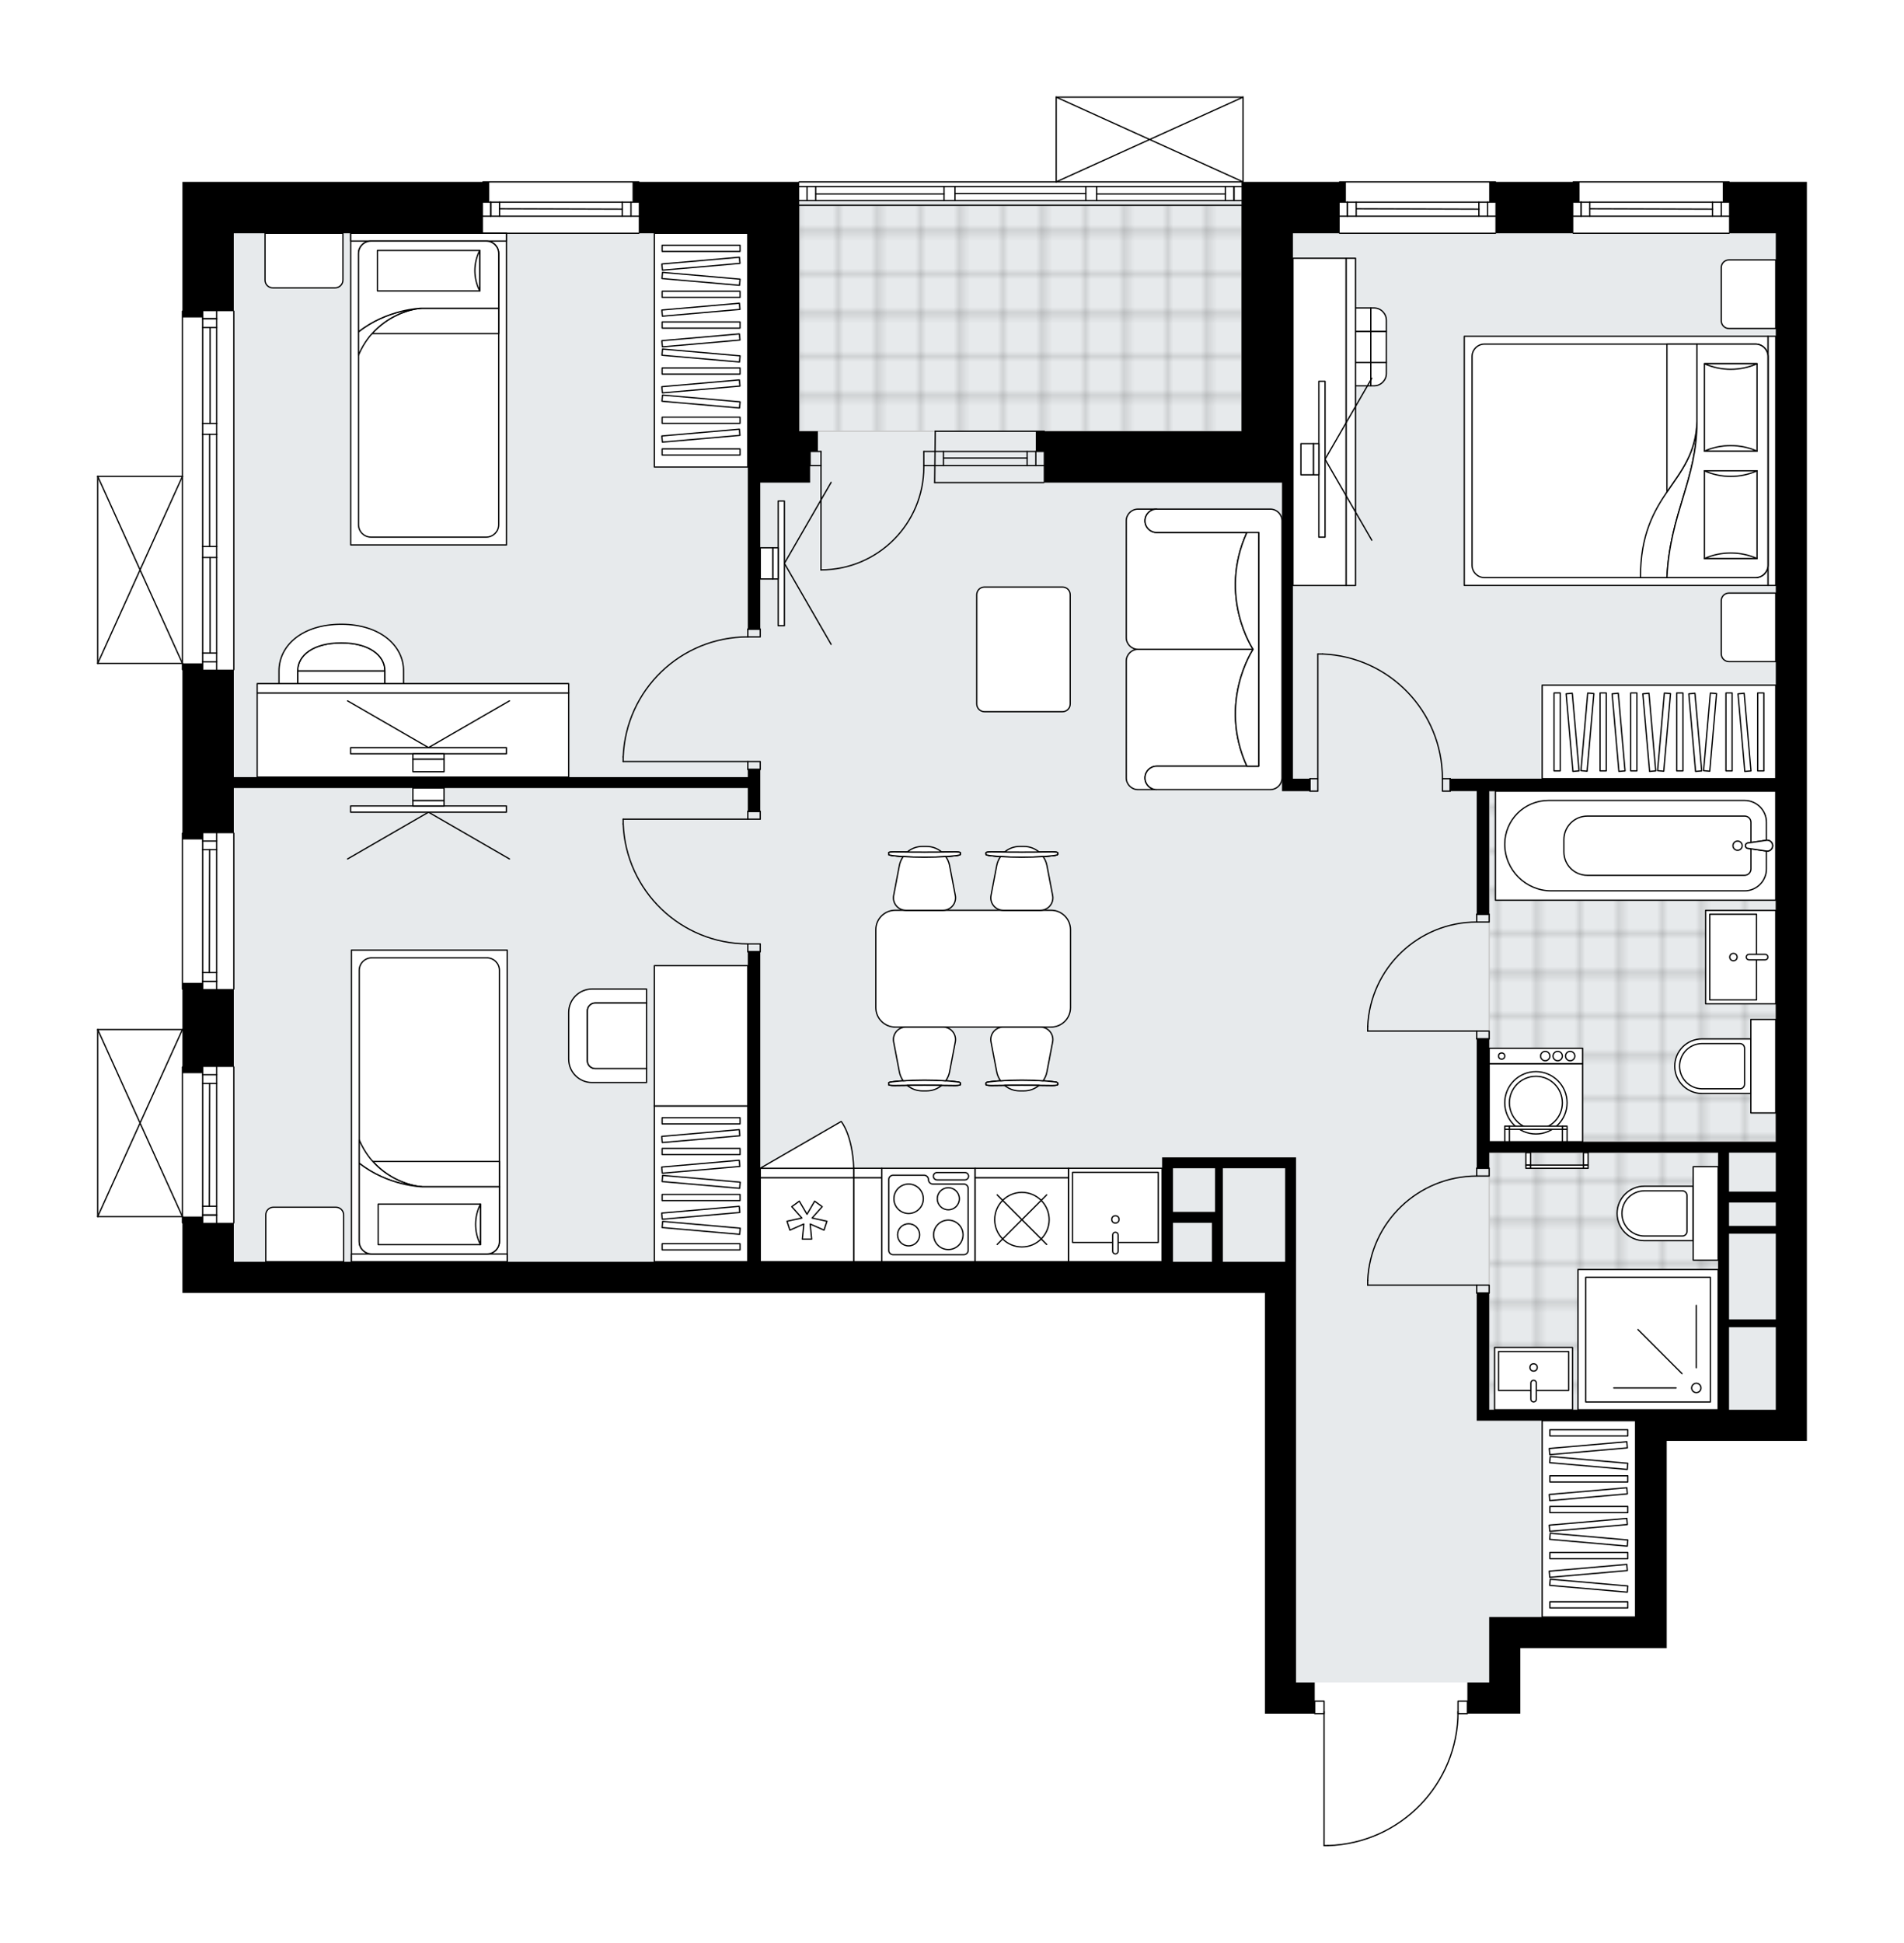 <svg xmlns="http://www.w3.org/2000/svg" xmlns:xlink="http://www.w3.org/1999/xlink" height="2000px" id="Layer_1" style="enable-background:new 0 0 1961.06 2000;" version="1.1" viewBox="0 0 1961.06 2000" width="1961.06px" x="0px" y="0px" xml:space="preserve">
<style type="text/css">
	.st0{fill:none;}
	.st1{opacity:0.25;fill:none;stroke:#070606;stroke-width:0.4;stroke-miterlimit:10;}
	.st2{fill:#FFFFFF;}
	.st3{fill:#E7EAEC;}
	.st4{fill:url(#SVGID_1_);stroke:#C8C8C8;stroke-width:1.3;stroke-miterlimit:10;}
	
		.st5{fill:url(#SVGID_00000111874029778666335460000015897733965852465320_);stroke:#C8C8C8;stroke-width:1.3;stroke-miterlimit:10;}
	
		.st6{fill:url(#SVGID_00000163050120066885136090000001250471939480238726_);stroke:#C8C8C8;stroke-width:1.3;stroke-miterlimit:10;}
	.st7{fill:none;stroke:#000000;stroke-width:1.3;stroke-linecap:round;stroke-linejoin:round;stroke-miterlimit:10;}
	.st8{fill:#FFFFFF;stroke:#000000;stroke-width:1.3;stroke-linecap:round;stroke-linejoin:round;stroke-miterlimit:10;}
	.st9{fill:none;stroke:#000000;stroke-width:1.3;stroke-linecap:round;stroke-linejoin:round;}
	.st10{fill:none;stroke:#000000;stroke-width:1.3;stroke-linecap:round;stroke-linejoin:round;stroke-dasharray:10.179,10.179;}
	.st11{fill:none;stroke:#000000;stroke-width:1.3;stroke-linecap:round;stroke-linejoin:round;stroke-dasharray:9.881,9.881;}
	.st12{font-family:'Arial-BoldMT','Arial'; font-weight:bold;}
	.st13{font-size:84.08px;}
	.st14{font-size:71.145px;}
	.st15{font-family: 'ArialMT','Arial';}
	.st16{font-size:40px;}
</style>
<pattern height="14.57" id="New_Pattern_Swatch_2" patternUnits="userSpaceOnUse" style="overflow:visible;" viewBox="7.49 -22.06 14.57 14.57" width="14.57" x="-19.7" y="0.49">
	<g>
		<rect class="st0" height="14.57" width="14.57" x="7.49" y="-22.06" />
		<g>
			<rect class="st1" height="7.29" width="7.29" x="14.77" y="-7.49" />
		</g>
		<g>
			<rect class="st1" height="7.29" width="7.29" x="0.2" y="-7.49" />
		</g>
		<g>
			<rect class="st1" height="7.29" width="7.29" x="22.06" y="-14.77" />
		</g>
		<g>
			<rect class="st1" height="7.29" width="7.29" x="7.49" y="-14.77" />
			<rect class="st1" height="7.29" width="7.29" x="14.77" y="-22.06" />
		</g>
		<g>
			<rect class="st1" height="7.29" width="7.29" x="0.2" y="-22.06" />
		</g>
		<g>
			<rect class="st1" height="7.29" width="7.29" x="22.06" y="-29.35" />
		</g>
		<g>
			<rect class="st1" height="7.29" width="7.29" x="7.49" y="-29.35" />
		</g>
	</g>
</pattern>
<path class="st2" d="M1861.06,187.24v52.94v203.73v20.85v32.08v986.58h-32.08h-112.29v213.36h-32.08h-118.71v67.38  h-32.08H1512v0c0,0.36-0.29,0.65-0.65,0.65h-9.01c-0.69,35.24-14.53,68.47-39.15,93.83c-25.26,26.02-59.14,40.94-95.39,42.02  c-0.01,0-0.01,0-0.02,0h-4.02c-0.36,0-0.65-0.29-0.65-0.65v-135.19h-8.97c-0.36,0-0.65-0.29-0.65-0.65v0h-18.6h-32.08v-433.13H497.5  H240.82h-52.94v-71.54h0c-0.36,0-0.65-0.29-0.65-0.65v-5.77h-86.59c0,0,0,0,0,0s0,0,0,0c-0.09,0-0.18-0.02-0.26-0.06c0,0,0,0-0.01,0  c-0.02-0.01-0.03-0.03-0.05-0.04c-0.05-0.03-0.11-0.06-0.15-0.11c-0.03-0.03-0.04-0.06-0.06-0.09c-0.03-0.04-0.06-0.07-0.07-0.12  c-0.02-0.04-0.02-0.09-0.03-0.13c-0.01-0.04-0.02-0.07-0.02-0.1v-192.5c0-0.04,0.02-0.07,0.02-0.1c0.01-0.05,0.01-0.09,0.03-0.13  c0.02-0.04,0.05-0.08,0.07-0.12c0.02-0.03,0.04-0.06,0.06-0.09c0.04-0.04,0.09-0.07,0.15-0.11c0.02-0.01,0.03-0.03,0.05-0.04  c0,0,0,0,0.01,0c0.04-0.02,0.09-0.02,0.14-0.03c0.04-0.01,0.08-0.02,0.12-0.02c0,0,0,0,0.01,0c0,0,0,0,0,0s0,0,0,0h87.24h0v-40.41h0  c-0.36,0-0.65-0.29-0.65-0.65V857.79c0-0.36,0.29-0.65,0.65-0.65h0V690h0c-0.36,0-0.65-0.29-0.65-0.65v-5.77h-86.58c0,0,0,0,0,0  c-0.01,0-0.02-0.01-0.03-0.01c-0.08,0-0.16-0.02-0.23-0.05c0,0,0,0-0.01,0c-0.03-0.01-0.04-0.03-0.07-0.05  c-0.04-0.03-0.09-0.05-0.12-0.08c0,0,0-0.01-0.01-0.01c-0.03-0.03-0.05-0.07-0.07-0.1c-0.02-0.04-0.05-0.07-0.07-0.11  c-0.02-0.04-0.02-0.09-0.03-0.14c-0.01-0.03-0.02-0.07-0.02-0.1v-192.5c0-0.04,0.02-0.07,0.02-0.1c0.01-0.05,0.01-0.09,0.03-0.14  c0.02-0.04,0.05-0.08,0.07-0.11c0.02-0.03,0.04-0.07,0.06-0.1c0.04-0.04,0.08-0.06,0.13-0.09c0.02-0.02,0.04-0.04,0.07-0.05  c0,0,0.01,0,0.01,0c0.04-0.02,0.09-0.02,0.14-0.03c0.04-0.01,0.07-0.02,0.11-0.02c0,0,0.01,0,0.01,0c0,0,0,0,0,0s0,0,0,0h86.59  V320.38c0-0.36,0.29-0.65,0.65-0.65h0v-132.5h28.47h24.42h256.06c0-0.36,0.29-0.65,0.65-0.65h160.42c0.36,0,0.65,0.29,0.65,0.65  H822.5c0-0.36,0.29-0.65,0.65-0.65h264.04V100c0,0,0-0.01,0-0.01c0-0.04,0.01-0.07,0.02-0.11c0.01-0.05,0.01-0.1,0.03-0.15  c0,0,0,0,0-0.01c0.01-0.02,0.03-0.04,0.04-0.06c0.03-0.05,0.06-0.1,0.1-0.14c0.03-0.03,0.06-0.04,0.09-0.06  c0.04-0.03,0.08-0.06,0.12-0.07c0.04-0.02,0.08-0.02,0.12-0.02c0.04-0.01,0.07-0.02,0.11-0.02h192.5c0.04,0,0.07,0.02,0.1,0.02  c0.04,0.01,0.09,0.01,0.13,0.03c0.05,0.02,0.08,0.05,0.12,0.07c0.03,0.02,0.06,0.03,0.09,0.06c0.04,0.04,0.07,0.09,0.1,0.14  c0.01,0.02,0.03,0.03,0.04,0.06c0,0,0,0,0,0.01c0.02,0.05,0.02,0.1,0.03,0.15c0.01,0.04,0.02,0.07,0.02,0.11c0,0,0,0.01,0,0.01  v87.24h98.16c0-0.36,0.29-0.65,0.65-0.65h160.42c0.36,0,0.65,0.29,0.65,0.65h78.91c0-0.36,0.29-0.65,0.65-0.65h160.42  c0.36,0,0.65,0.29,0.65,0.65H1861.06z" id="background" />
<g id="floor">
	<polygon class="st3" points="1278.74,240.17 1278.74,206.48 821.67,206.48 821.67,240.17 240.82,240.17 240.82,1298.94    1334.88,1298.94 1334.88,1732.07 1533.8,1732.07 1533.8,1664.7 1684.6,1664.7 1684.6,1451.34 1828.98,1451.34 1828.98,1298.94    1828.98,640.42 1828.98,240.17  " />
	<pattern id="SVGID_1_" patternTransform="matrix(5.659 0 0 5.659 33528.34 24683.627)" xlink:href="#New_Pattern_Swatch_2">
	</pattern>
	<polygon class="st4" points="1769.62,1377.55 1769.62,1186.65 1533.8,1186.65 1533.8,1237.98 1533.8,1323 1533.8,1451.34    1769.62,1451.34 1769.62,1377.55  " />
	
		<pattern id="SVGID_00000111189171704550082170000005294676213966385049_" patternTransform="matrix(5.659 0 0 5.659 33528.34 24683.627)" xlink:href="#New_Pattern_Swatch_2">
	</pattern>
	
		<rect height="360.94" style="fill:url(#SVGID_00000111189171704550082170000005294676213966385049_);stroke:#C8C8C8;stroke-width:1.3;stroke-miterlimit:10;" width="295.17" x="1533.8" y="814.47" />
	
		<pattern id="SVGID_00000166667097433588118840000018282562152972547719_" patternTransform="matrix(5.659 0 0 5.659 33528.34 24683.627)" xlink:href="#New_Pattern_Swatch_2">
	</pattern>
	
		<rect height="232.65" style="fill:url(#SVGID_00000166667097433588118840000018282562152972547719_);stroke:#C8C8C8;stroke-width:1.3;stroke-miterlimit:10;" width="455.59" x="823.15" y="211.3" />
	<g id="LINE_00000091695203898694264530000012124940891917661369_">
		<line class="st7" x1="962.71" x2="1075" y1="479.2" y2="479.2" />
	</g>
	<g id="LINE_00000018924185293056337510000007684282894962840977_">
		<line class="st7" x1="962.71" x2="1075" y1="464.76" y2="464.76" />
	</g>
	<g id="LINE_00000039813487644942365310000014584104171634390916_">
		<line class="st7" x1="971.69" x2="1057.89" y1="471.58" y2="471.58" />
	</g>
	<g id="LINE_00000024693075383365257700000005558288582238558602_">
		<line class="st7" x1="1066.87" x2="1066.87" y1="479.2" y2="464.76" />
	</g>
	<g id="LINE_00000088839273423603008220000015208349211998695575_">
		<line class="st7" x1="971.69" x2="971.69" y1="479.2" y2="464.76" />
	</g>
	<g id="LINE_00000029725414910837271730000006516816741008771228_">
		<line class="st7" x1="962.71" x2="1075" y1="496.85" y2="496.85" />
	</g>
	<g id="LINE_00000040572170172714473370000008790448944233024430_">
		<line class="st7" x1="1075.57" x2="963.28" y1="443.95" y2="443.95" />
	</g>
	<g id="LINE_00000024687529093936349940000013860314501088511632_">
		<line class="st7" x1="1057.89" x2="1057.89" y1="479.21" y2="464.77" />
	</g>
	<g id="LINE_00000180353749005162313180000006210017456855351428_">
		<line class="st7" x1="962.71" x2="963.28" y1="496.85" y2="443.95" />
	</g>
	<g id="LINE_00000011727213534921237180000016691826539629742526_">
		<line class="st7" x1="497.5" x2="657.91" y1="187.24" y2="187.24" />
	</g>
	<g id="LINE_00000053511454210174713290000012670196355169696406_">
		<line class="st7" x1="657.91" x2="497.5" y1="222.53" y2="222.53" />
	</g>
	<g id="LINE_00000029733712160962615930000002208027137429087414_">
		<line class="st7" x1="505.52" x2="505.52" y1="208.09" y2="222.53" />
	</g>
	<g id="LINE_00000021090842413540305920000002805130502503083153_">
		<line class="st7" x1="649.89" x2="649.89" y1="208.09" y2="222.53" />
	</g>
	<g id="LINE_00000058587923590438426170000011018442822636623489_">
		<line class="st7" x1="657.91" x2="497.5" y1="208.09" y2="208.09" />
	</g>
	<g id="LINE_00000017480617178853036920000009027256998309605284_">
		<line class="st7" x1="640.91" x2="514.5" y1="215.31" y2="214.91" />
	</g>
	<g id="LINE_00000147912982061112135750000001034583825080731314_">
		<line class="st7" x1="640.91" x2="640.91" y1="222.53" y2="208.09" />
	</g>
	<g id="LINE_00000181782477115078962900000001973658338164626054_">
		<line class="st7" x1="505.52" x2="505.52" y1="208.09" y2="222.53" />
	</g>
	<g id="LINE_00000029768491429177138080000005389251358559522743_">
		<line class="st7" x1="514.5" x2="514.5" y1="222.53" y2="208.09" />
	</g>
	<g id="LINE_00000039116827822183262000000006357174550301379259_">
		<line class="st7" x1="657.91" x2="497.5" y1="240.17" y2="240.17" />
	</g>
	<g id="LINE_00000006703793500334097970000003406913657177700783_">
		<line class="st7" x1="1278.74" x2="823.15" y1="211.3" y2="211.3" />
	</g>
	<g id="LINE_00000011723083833393725150000002909661160994801808_">
		<line class="st7" x1="1271" x2="1271" y1="206.49" y2="192.05" />
	</g>
	<g id="LINE_00000036961481186367055270000007615070458260019355_">
		<line class="st7" x1="831.17" x2="831.17" y1="206.49" y2="192.05" />
	</g>
	<g id="LINE_00000069396751891405722750000010193718825314979978_">
		<line class="st7" x1="1129.55" x2="1262.02" y1="199.67" y2="199.67" />
	</g>
	<g id="LINE_00000021078207217821133870000014960559688693592966_">
		<line class="st7" x1="840.15" x2="972.34" y1="199.67" y2="199.67" />
	</g>
	<g id="LINE_00000142171898986738130830000012918049597090548150_">
		<line class="st7" x1="840.15" x2="840.15" y1="192.05" y2="206.49" />
	</g>
	<g id="LINE_00000089545459646138891030000005735214180889176229_">
		<line class="st7" x1="1271" x2="1271" y1="206.49" y2="192.05" />
	</g>
	<g id="LINE_00000119833699204620388590000013287702511916474035_">
		<line class="st7" x1="1262.02" x2="1262.02" y1="192.05" y2="206.49" />
	</g>
	<g id="LINE_00000136398902463682208120000015596336500580597404_">
		<line class="st7" x1="1118.32" x2="1118.32" y1="206.49" y2="192.05" />
	</g>
	<g id="LINE_00000093162361597122810860000011203196188260178356_">
		<line class="st7" x1="1118.32" x2="1129.55" y1="192.05" y2="192.05" />
	</g>
	<g id="LINE_00000000188952995867079690000004227789159485848463_">
		<line class="st7" x1="1129.55" x2="1129.55" y1="192.05" y2="206.49" />
	</g>
	<g id="LINE_00000026860759470471249900000011501516788397039276_">
		<line class="st7" x1="1129.55" x2="1118.32" y1="206.49" y2="206.49" />
	</g>
	<g id="LINE_00000114762321939995307890000016746498640469439152_">
		<line class="st7" x1="823.15" x2="1278.74" y1="187.24" y2="187.24" />
	</g>
	<g id="LINE_00000097463796387497718970000012581083153219430790_">
		<line class="st7" x1="972.34" x2="972.34" y1="206.49" y2="192.05" />
	</g>
	<g id="LINE_00000152243962184277586550000010850367125839529382_">
		<line class="st7" x1="972.34" x2="983.57" y1="192.05" y2="192.05" />
	</g>
	<g id="LINE_00000091000380988684699050000017146896161992962433_">
		<line class="st7" x1="983.57" x2="983.57" y1="192.05" y2="206.49" />
	</g>
	<g id="LINE_00000094583445695847771710000011568422981762898346_">
		<line class="st7" x1="983.57" x2="972.34" y1="206.49" y2="206.49" />
	</g>
	<g id="LINE_00000055672408898525444220000009886547387057132680_">
		<line class="st7" x1="983.57" x2="1118.32" y1="199.27" y2="199.27" />
	</g>
	<g id="LWPOLYLINE_00000155833234376721733250000018005943982069278903_">
		<line class="st7" x1="972.34" x2="823.15" y1="206.49" y2="206.49" />
	</g>
	<g id="LWPOLYLINE_00000011714952943213324260000004815905725930739632_">
		<line class="st7" x1="983.57" x2="1118.32" y1="206.49" y2="206.49" />
	</g>
	<g id="LWPOLYLINE_00000080207369445379198160000011961038322506357412_">
		<line class="st7" x1="1129.55" x2="1278.74" y1="206.49" y2="206.49" />
	</g>
	<g id="LWPOLYLINE_00000005225638765636012700000017515368863943507881_">
		<line class="st7" x1="972.34" x2="823.15" y1="192.05" y2="192.05" />
	</g>
	<g id="LWPOLYLINE_00000096747901388841179840000013911308823597250690_">
		<line class="st7" x1="983.57" x2="1118.32" y1="192.05" y2="192.05" />
	</g>
	<g id="LWPOLYLINE_00000043453574869304207570000005881868353505185700_">
		<line class="st7" x1="1129.55" x2="1278.74" y1="192.05" y2="192.05" />
	</g>
	<g id="LINE_00000011002941800090132250000014914404912495024819_">
		<line class="st7" x1="1379.8" x2="1540.22" y1="187.24" y2="187.24" />
	</g>
	<g id="LINE_00000028291511548034276660000000420239463011628474_">
		<line class="st7" x1="1540.22" x2="1379.8" y1="222.53" y2="222.53" />
	</g>
	<g id="LINE_00000068636894086931225610000003560789785191189380_">
		<line class="st7" x1="1387.82" x2="1387.82" y1="208.09" y2="222.53" />
	</g>
	<g id="LINE_00000044174448472499683330000014373086002587226028_">
		<line class="st7" x1="1532.2" x2="1532.2" y1="208.09" y2="222.53" />
	</g>
	<g id="LINE_00000087389029703577313920000004577291712743028653_">
		<line class="st7" x1="1540.22" x2="1379.8" y1="208.09" y2="208.09" />
	</g>
	<g id="LINE_00000075155345886440084710000000933074896499378074_">
		<line class="st7" x1="1523.22" x2="1396.81" y1="215.31" y2="214.91" />
	</g>
	<g id="LINE_00000126325945990097034320000014346517182979892127_">
		<line class="st7" x1="1523.22" x2="1523.22" y1="222.53" y2="208.09" />
	</g>
	<g id="LINE_00000152229268114067648630000004922087283711769015_">
		<line class="st7" x1="1387.82" x2="1387.82" y1="208.09" y2="222.53" />
	</g>
	<g id="LINE_00000133521505712231184910000003450312897141379774_">
		<line class="st7" x1="1396.81" x2="1396.81" y1="222.53" y2="208.09" />
	</g>
	<g id="LINE_00000142156125180655001000000003554257913229923248_">
		<line class="st7" x1="1540.22" x2="1379.8" y1="240.17" y2="240.17" />
	</g>
	<g id="LINE_00000100351530495084925480000008988308650375648910_">
		<line class="st7" x1="1620.43" x2="1780.85" y1="187.24" y2="187.24" />
	</g>
	<g id="LINE_00000126309504149776767000000003804775031806749347_">
		<line class="st7" x1="1780.85" x2="1620.43" y1="222.53" y2="222.53" />
	</g>
	<g id="LINE_00000132766626632071549170000007563645885079658125_">
		<line class="st7" x1="1628.45" x2="1628.45" y1="208.09" y2="222.53" />
	</g>
	<g id="LINE_00000074415741792711736440000005229898618262763692_">
		<line class="st7" x1="1772.83" x2="1772.83" y1="208.09" y2="222.53" />
	</g>
	<g id="LINE_00000085958379279875331240000009615935623968646561_">
		<line class="st7" x1="1780.85" x2="1620.43" y1="208.09" y2="208.09" />
	</g>
	<g id="LINE_00000094594936863125410580000013699776587143710343_">
		<line class="st7" x1="1763.84" x2="1637.44" y1="215.31" y2="214.91" />
	</g>
	<g id="LINE_00000029005839879652928540000005380383827744983487_">
		<line class="st7" x1="1763.84" x2="1763.84" y1="222.53" y2="208.09" />
	</g>
	<g id="LINE_00000054953463428989600690000001401664221287797892_">
		<line class="st7" x1="1628.45" x2="1628.45" y1="208.09" y2="222.53" />
	</g>
	<g id="LINE_00000171721281415875113050000003585932172043294890_">
		<line class="st7" x1="1637.44" x2="1637.44" y1="222.53" y2="208.09" />
	</g>
	<g id="LINE_00000080165243997150651760000004489686087941626539_">
		<line class="st7" x1="1780.85" x2="1620.43" y1="240.17" y2="240.17" />
	</g>
	<g id="LINE_00000103955219939277938690000017613860336539183781_">
		<line class="st7" x1="240.82" x2="240.82" y1="320.38" y2="689.35" />
	</g>
	<g id="LINE_00000007416632150415082620000009241974342691449757_">
		<line class="st7" x1="223.18" x2="208.74" y1="328.12" y2="328.12" />
	</g>
	<g id="LINE_00000173148712672811022990000006381626203495797386_">
		<line class="st7" x1="223.18" x2="208.74" y1="681.33" y2="681.33" />
	</g>
	<g id="LINE_00000082326335268628258610000009477563511921553286_">
		<line class="st7" x1="216.36" x2="216.36" y1="435.89" y2="337.1" />
	</g>
	<g id="LINE_00000154393685777342791810000014105960386813259678_">
		<line class="st7" x1="216.36" x2="216.36" y1="672.34" y2="573.85" />
	</g>
	<g id="LINE_00000119821638440739469690000000156780950764826770_">
		<line class="st7" x1="208.74" x2="223.18" y1="672.34" y2="672.34" />
	</g>
	<g id="LINE_00000126286692858643343750000002244142955477041075_">
		<line class="st7" x1="223.18" x2="208.74" y1="328.12" y2="328.12" />
	</g>
	<g id="LINE_00000115480128835387818140000007826299495008633011_">
		<line class="st7" x1="208.74" x2="223.18" y1="337.1" y2="337.1" />
	</g>
	<g id="LINE_00000182490511898727272860000013281094707346404777_">
		<line class="st7" x1="223.18" x2="208.74" y1="447.12" y2="447.12" />
	</g>
	<g id="LINE_00000010270868496996503370000011557294843054728380_">
		<line class="st7" x1="208.74" x2="208.74" y1="447.12" y2="435.89" />
	</g>
	<g id="LINE_00000108267406983658272260000007721629624496874431_">
		<line class="st7" x1="208.74" x2="223.18" y1="435.89" y2="435.89" />
	</g>
	<g id="LINE_00000109006822328625785790000018031549455211269019_">
		<line class="st7" x1="223.18" x2="223.18" y1="435.89" y2="447.12" />
	</g>
	<g id="LINE_00000036227219900903350920000006257059416237966778_">
		<line class="st7" x1="187.89" x2="187.89" y1="689.35" y2="320.38" />
	</g>
	<g id="LINE_00000067943706560401981260000014789806010519130527_">
		<line class="st7" x1="223.18" x2="208.74" y1="573.85" y2="573.85" />
	</g>
	<g id="LINE_00000116232317606856935230000015655153817588375993_">
		<line class="st7" x1="208.74" x2="208.74" y1="573.85" y2="562.62" />
	</g>
	<g id="LINE_00000182490646547350497580000004586002366750331313_">
		<line class="st7" x1="208.74" x2="223.18" y1="562.62" y2="562.62" />
	</g>
	<g id="LINE_00000024715484119385394340000009009189132468273810_">
		<line class="st7" x1="223.18" x2="223.18" y1="562.62" y2="573.85" />
	</g>
	<g id="LINE_00000003806466474390663040000012348844138149767837_">
		<line class="st7" x1="215.96" x2="215.96" y1="562.62" y2="447.12" />
	</g>
	<g id="LWPOLYLINE_00000063592116973395834720000013015937770727183547_">
		<line class="st7" x1="223.18" x2="223.18" y1="573.85" y2="689.35" />
	</g>
	<g id="LWPOLYLINE_00000080914487549995440650000002345438173332365743_">
		<line class="st7" x1="223.18" x2="223.18" y1="562.62" y2="447.12" />
	</g>
	<g id="LWPOLYLINE_00000093871883588970315840000005975478777459894408_">
		<line class="st7" x1="223.18" x2="223.18" y1="435.89" y2="320.38" />
	</g>
	<g id="LWPOLYLINE_00000072967825658109517980000012725926366330898333_">
		<line class="st7" x1="208.74" x2="208.74" y1="573.85" y2="689.35" />
	</g>
	<g id="LWPOLYLINE_00000182529218845373309760000017473595678279748516_">
		<line class="st7" x1="208.74" x2="208.74" y1="562.62" y2="447.12" />
	</g>
	<g id="LWPOLYLINE_00000058575486067534749290000004892090770661827509_">
		<line class="st7" x1="208.74" x2="208.74" y1="435.89" y2="320.38" />
	</g>
	<g id="LINE_00000011723215048709686580000004973774920693648315_">
		<line class="st7" x1="187.89" x2="187.89" y1="1258.84" y2="1098.42" />
	</g>
	<g id="LINE_00000178897609107247514840000006406858739164653702_">
		<line class="st7" x1="223.18" x2="223.18" y1="1098.42" y2="1258.84" />
	</g>
	<g id="LINE_00000086656410785911284800000008171075742076006068_">
		<line class="st7" x1="208.74" x2="223.18" y1="1250.82" y2="1250.82" />
	</g>
	<g id="LINE_00000064321899656448683660000000508148152371325853_">
		<line class="st7" x1="208.74" x2="223.18" y1="1106.44" y2="1106.44" />
	</g>
	<g id="LINE_00000039113458162581772670000017817341446272475804_">
		<line class="st7" x1="208.74" x2="208.74" y1="1098.42" y2="1258.84" />
	</g>
	<g id="LINE_00000147917724946459863920000012981366621887185047_">
		<line class="st7" x1="215.96" x2="215.56" y1="1115.42" y2="1241.83" />
	</g>
	<g id="LINE_00000062170385275666308850000008052497634724541874_">
		<line class="st7" x1="223.18" x2="208.74" y1="1115.42" y2="1115.42" />
	</g>
	<g id="LINE_00000106133291430120004170000014107736986599232940_">
		<line class="st7" x1="208.74" x2="223.18" y1="1250.82" y2="1250.82" />
	</g>
	<g id="LINE_00000155112347450717274920000009056078784757575085_">
		<line class="st7" x1="223.18" x2="208.74" y1="1241.83" y2="1241.83" />
	</g>
	<g id="LINE_00000085956675303348009350000018110324540227523733_">
		<line class="st7" x1="240.82" x2="240.82" y1="1098.42" y2="1258.84" />
	</g>
	<g id="LINE_00000172402684104990006100000004450182591224405941_">
		<line class="st7" x1="187.89" x2="187.89" y1="1018.21" y2="857.79" />
	</g>
	<g id="LINE_00000165935976838062964590000012721417397558968724_">
		<line class="st7" x1="223.18" x2="223.18" y1="857.79" y2="1018.21" />
	</g>
	<g id="LINE_00000036934986934600535770000014715870077407624360_">
		<line class="st7" x1="208.74" x2="223.18" y1="1010.19" y2="1010.19" />
	</g>
	<g id="LINE_00000022555830382330779230000013893059985161191587_">
		<line class="st7" x1="208.74" x2="223.18" y1="865.81" y2="865.81" />
	</g>
	<g id="LINE_00000164484618518029690230000008881321162818360509_">
		<line class="st7" x1="208.74" x2="208.74" y1="857.79" y2="1018.21" />
	</g>
	<g id="LINE_00000062166508259814003360000010712107365840755890_">
		<line class="st7" x1="215.96" x2="215.56" y1="874.79" y2="1001.2" />
	</g>
	<g id="LINE_00000069382532855379152860000000044350785327518631_">
		<line class="st7" x1="223.18" x2="208.74" y1="874.79" y2="874.79" />
	</g>
	<g id="LINE_00000078732845348543202600000006795116089009603493_">
		<line class="st7" x1="208.74" x2="223.18" y1="1010.19" y2="1010.19" />
	</g>
	<g id="LINE_00000165933990111411210190000007513067742672810133_">
		<line class="st7" x1="223.18" x2="208.74" y1="1001.2" y2="1001.2" />
	</g>
	<g id="LINE_00000003819273699614941470000010800593157742252971_">
		<line class="st7" x1="240.82" x2="240.82" y1="857.79" y2="1018.21" />
	</g>
	<g id="LWPOLYLINE_00000115483553835788291330000013790275881631704740_">
		<rect class="st7" height="12.83" width="9.63" x="1501.72" y="1751.32" />
	</g>
	<g id="LWPOLYLINE_00000030451175779691854570000004068577351493901698_">
		<rect class="st7" height="12.83" width="9.63" x="1354.13" y="1751.32" />
	</g>
	<g id="LWPOLYLINE_00000036935030604395435070000018295211999664288689_">
		<path class="st7" d="M1367.78,1900c74.6-2.21,133.94-63.32,133.94-137.96" />
	</g>
	<g id="LINE_00000142155615761204951260000001990350079838609577_">
		<line class="st7" x1="1363.76" x2="1363.76" y1="1762.04" y2="1900" />
	</g>
	<g id="LINE_00000099655587203631522870000000804572024073335184_">
		<line class="st7" x1="1363.76" x2="1367.78" y1="1900" y2="1900" />
	</g>
	<g id="LWPOLYLINE_00000183247460557711155860000005952222353736203454_">
		<rect class="st7" height="12.83" width="8.02" x="1349.32" y="801.64" />
	</g>
	<g id="LWPOLYLINE_00000050647830956880014270000000827830452257495992_">
		<rect class="st7" height="12.83" width="8.02" x="1485.68" y="801.64" />
	</g>
	<g id="LINE_00000067953471605376097280000003741039375898078909_">
		<line class="st7" x1="1349.32" x2="1349.32" y1="801.64" y2="814.48" />
	</g>
	<g id="LINE_00000128472766544394974280000005764863808701302408_">
		<line class="st7" x1="1493.7" x2="1493.7" y1="801.64" y2="814.48" />
	</g>
	<g id="LINE_00000121961379793105995010000009772749867807642035_">
		<line class="st7" x1="1357.34" x2="1357.34" y1="801.64" y2="673.31" />
	</g>
	<g id="LINE_00000162330668791155496610000014053557675266677400_">
		<line class="st7" x1="1362.16" x2="1357.34" y1="673.31" y2="673.31" />
	</g>
	<g id="ARC_00000014632520679981197010000008869867740535459220_">
		<path class="st7" d="M1362.16,673.31c68.95,2.67,123.49,59.33,123.52,128.34" />
	</g>
	<g id="LWPOLYLINE_00000058583783352288388530000012252654195352527517_">
		<rect class="st7" height="8.02" width="12.83" x="770.21" y="784" />
	</g>
	<g id="LWPOLYLINE_00000068673339456601067200000017686667826225657276_">
		<rect class="st7" height="8.02" width="12.83" x="770.21" y="647.64" />
	</g>
	<g id="LINE_00000003084582629101656270000005075862743309869453_">
		<line class="st7" x1="770.21" x2="783.04" y1="792.02" y2="792.02" />
	</g>
	<g id="LINE_00000112610418493267612490000004909067124135819398_">
		<line class="st7" x1="770.21" x2="783.04" y1="647.64" y2="647.64" />
	</g>
	<g id="LINE_00000010308329964738389160000011720323045464657804_">
		<line class="st7" x1="770.21" x2="641.87" y1="784" y2="784" />
	</g>
	<g id="LINE_00000135680360591961581470000005103327646750744735_">
		<line class="st7" x1="641.87" x2="641.87" y1="779.18" y2="784" />
	</g>
	<g id="ARC_00000065051695758575528910000006338699019212673427_">
		<path class="st7" d="M641.87,779.18c2.67-68.95,59.33-123.49,128.34-123.52" />
	</g>
	<g id="LWPOLYLINE_00000168820952820163197840000013527715536318744448_">
		<rect class="st7" height="8.02" width="12.83" x="770.21" y="835.33" />
	</g>
	<g id="LWPOLYLINE_00000021095702576616782240000017803484718967855491_">
		<rect class="st7" height="8.02" width="12.83" x="770.21" y="971.69" />
	</g>
	<g id="LINE_00000073699183177068430300000013136647649160325776_">
		<line class="st7" x1="770.21" x2="783.04" y1="835.33" y2="835.33" />
	</g>
	<g id="LINE_00000095328360619300322610000018059239991780584353_">
		<line class="st7" x1="770.21" x2="783.04" y1="979.71" y2="979.71" />
	</g>
	<g id="LINE_00000065033767301141179440000016143347265332186006_">
		<line class="st7" x1="770.21" x2="641.87" y1="843.35" y2="843.35" />
	</g>
	<g id="LINE_00000105421739985415324330000004045482526928096645_">
		<line class="st7" x1="641.87" x2="641.87" y1="848.16" y2="843.35" />
	</g>
	<g id="ARC_00000147922261582030152720000003863239953361374357_">
		<path class="st7" d="M770.21,971.69c-69.01-0.03-125.66-54.57-128.34-123.52" />
	</g>
	<g id="LWPOLYLINE_00000107584314073813369660000012994330991414018194_">
		<rect class="st7" height="8.02" width="12.83" x="1520.97" y="1061.52" />
	</g>
	<g id="LWPOLYLINE_00000051374115368611219300000003268079740913520806_">
		<rect class="st7" height="8.02" width="12.83" x="1520.97" y="941.21" />
	</g>
	<g id="LINE_00000166647151414650603920000002478581452918125722_">
		<line class="st7" x1="1520.97" x2="1533.8" y1="1069.54" y2="1069.54" />
	</g>
	<g id="LINE_00000116205517507176993670000008525307525856302978_">
		<line class="st7" x1="1520.97" x2="1533.8" y1="941.21" y2="941.21" />
	</g>
	<g id="LINE_00000069391698187267291550000001205153824994447033_">
		<line class="st7" x1="1520.97" x2="1408.68" y1="1061.52" y2="1061.52" />
	</g>
	<g id="ARC_00000042709283335034645320000017230752805827796903_">
		<path class="st7" d="M1408.68,1056.71c2.67-60.09,52.15-107.44,112.29-107.48" />
	</g>
	<g id="LINE_00000067926279555550246350000007477794626539493539_">
		<line class="st7" x1="1408.68" x2="1408.68" y1="1061.52" y2="1056.71" />
	</g>
	<g id="LWPOLYLINE_00000140005947870455741300000000723732885879851927_">
		<rect class="st7" height="8.02" width="12.83" x="1520.97" y="1323" />
	</g>
	<g id="LWPOLYLINE_00000150780911468823276870000012286873330148721068_">
		<rect class="st7" height="8.02" width="12.83" x="1520.97" y="1202.69" />
	</g>
	<g id="LINE_00000087378633997560168760000008266346589110637717_">
		<line class="st7" x1="1520.97" x2="1533.8" y1="1331.03" y2="1331.03" />
	</g>
	<g id="LINE_00000037670344963034708000000005536293189623210631_">
		<line class="st7" x1="1520.97" x2="1533.8" y1="1202.69" y2="1202.69" />
	</g>
	<g id="LINE_00000163035985074803930780000015097267058884214912_">
		<line class="st7" x1="1520.97" x2="1408.68" y1="1323" y2="1323" />
	</g>
	<g id="ARC_00000109726800157519892690000018422052958371552170_">
		<path class="st7" d="M1408.68,1318.19c2.67-60.09,52.15-107.44,112.29-107.48" />
	</g>
	<g id="LINE_00000064349476001497591620000010525552615061832842_">
		<line class="st7" x1="1408.68" x2="1408.68" y1="1323" y2="1318.19" />
	</g>
	<g id="ARC_00000062193972950491148010000015797934978764207498_">
		<path class="st7" d="M951.48,479.2c0.01,0.53,0.01,1.05,0.01,1.58c0,58.49-47.4,105.9-105.89,105.91" />
	</g>
	<g id="LINE_00000063625177977760887790000003012738480218056602_">
		<line class="st7" x1="845.6" x2="845.6" y1="479.2" y2="586.68" />
	</g>
	<g id="LINE_00000046320011759124408360000013313796257245886368_">
		<line class="st7" x1="962.71" x2="951.48" y1="479.2" y2="479.2" />
	</g>
	<g id="LINE_00000038402368741018851960000011250345207020572292_">
		<line class="st7" x1="951.48" x2="951.48" y1="479.2" y2="464.76" />
	</g>
	<g id="LINE_00000164476979534702314960000002514783275383296181_">
		<line class="st7" x1="951.48" x2="962.71" y1="464.76" y2="464.76" />
	</g>
	<g id="LINE_00000023256340110272754370000003880093045801005449_">
		<line class="st7" x1="834.38" x2="845.6" y1="464.76" y2="464.76" />
	</g>
	<g id="LINE_00000161623931841912023500000016003816121219877521_">
		<line class="st7" x1="845.6" x2="845.6" y1="464.76" y2="479.2" />
	</g>
	<g id="LINE_00000162327244621291447070000005414702395262308257_">
		<line class="st7" x1="845.6" x2="834.38" y1="479.2" y2="479.2" />
	</g>
	<g id="LINE_00000121972037038902902200000004480555103665827248_">
		<line class="st7" x1="834.38" x2="834.38" y1="464.76" y2="479.2" />
	</g>
	<g id="LINE_00000024690185436974480570000007676958150036099244_">
		<line class="st7" x1="1087.84" x2="1280.34" y1="100" y2="100" />
	</g>
	<g id="LINE_00000143575453525124826870000000459904622464712865_">
		<line class="st7" x1="1280.34" x2="1280.34" y1="100" y2="187.24" />
	</g>
	<g id="LINE_00000043428427173290053190000004634415835989463956_">
		<line class="st7" x1="1087.84" x2="1087.84" y1="187.24" y2="100" />
	</g>
	<g id="LWPOLYLINE_00000111168626812268085060000001710244924051102905_">
		<line class="st7" x1="1280.34" x2="1087.84" y1="187.24" y2="100" />
	</g>
	<g id="LWPOLYLINE_00000078014920022997962760000016872732476010202269_">
		<line class="st7" x1="1087.84" x2="1280.34" y1="187.24" y2="100" />
	</g>
	<g id="LINE_00000125582386435156276610000000374224633956028848_">
		<line class="st7" x1="100.65" x2="100.65" y1="1252.42" y2="1059.92" />
	</g>
	<g id="LINE_00000147186883826305761850000001052133086929221268_">
		<line class="st7" x1="100.65" x2="187.89" y1="1059.92" y2="1059.92" />
	</g>
	<g id="LINE_00000049902050475080192310000017973283975170331835_">
		<line class="st7" x1="187.89" x2="100.65" y1="1252.42" y2="1252.42" />
	</g>
	<g id="LWPOLYLINE_00000081637226279060952060000010207739832979358365_">
		<line class="st7" x1="187.89" x2="100.65" y1="1059.92" y2="1252.42" />
	</g>
	<g id="LWPOLYLINE_00000082356768425781352770000011749594016106766771_">
		<line class="st7" x1="187.89" x2="100.65" y1="1252.42" y2="1059.92" />
	</g>
	<g id="LINE_00000046328612066628190080000001703033936702416261_">
		<line class="st7" x1="100.65" x2="100.65" y1="682.93" y2="490.43" />
	</g>
	<g id="LINE_00000064319276995338441180000008898040367264324268_">
		<line class="st7" x1="100.65" x2="187.89" y1="490.43" y2="490.43" />
	</g>
	<g id="LINE_00000016048085187004616030000014948001682361005204_">
		<line class="st7" x1="187.89" x2="100.65" y1="682.93" y2="682.93" />
	</g>
	<g id="LWPOLYLINE_00000168837099967813265600000017454955734392543876_">
		<line class="st7" x1="187.89" x2="100.65" y1="490.43" y2="682.93" />
	</g>
	<g id="LWPOLYLINE_00000036234770546390078100000016037905483319850143_">
		<line class="st7" x1="187.89" x2="100.65" y1="682.93" y2="490.43" />
	</g>
	<g>
		<polygon points="657.91,240.17 770.21,240.17 770.21,443.91 770.21,496.85 770.21,647.64 783.04,647.64 783.04,496.85     834.38,496.85 834.38,464.76 842.4,464.76 842.4,443.91 834.38,443.91 823.15,443.91 823.15,240.17 823.15,187.24 657.91,187.24     651.5,187.24 651.5,208.09 657.91,208.09   " />
		<polygon points="1278.74,187.24 1278.74,240.17 1278.74,443.91 1075,443.91 1075,443.95 1066.87,443.95 1066.87,464.76     1075,464.76 1075,496.85 1320.45,496.85 1320.45,814.48 1331.68,814.48 1349.32,814.48 1349.32,801.64 1331.68,801.64     1331.68,496.85 1331.68,443.91 1331.68,240.17 1379.8,240.17 1379.8,208.09 1386.22,208.09 1386.22,187.24 1379.8,187.24   " />
		<path d="M1780.85,187.24h-6.42v20.85h6.42v32.08h48.13v203.73v20.85v32.08v304.8H1493.7v12.83h27.27v126.73h12.83V814.48h295.17    v360.94H1533.8v-105.88h-12.83v133.15h12.83v-16.04h235.82v40.1v11.23v213.36h-85.02H1533.8v-120.31h-12.83v120.31v11.23h163.63    v20.85v181.27H1533.8v32.08v35.29h-22.46v32.08h22.46h32.08v-67.38h118.71h32.08v-213.36h112.29h32.08V496.85v-32.08v-20.85    V240.17v-52.94H1780.85z M1828.98,1451.34h-48.13v-85.02h48.13V1451.34z M1828.98,1358.3h-48.13v-88.23h48.13V1358.3z     M1828.98,1262.05h-48.13v-24.06h48.13V1262.05z M1828.98,1226.75h-48.13v-40.1h48.13V1226.75z" />
		<path d="M1334.88,1331.03v-32.08v-96.25v-11.23h-137.96v11.23v44.92v11.23v40.1H783.04V979.71h-12.83v319.23H497.5H240.82v-40.1    h-32.08v-6.42h-20.85v6.42v72.19h52.94H497.5h805.3v433.13h32.08h19.25v-32.08h-19.25V1331.03z M1208.15,1202.69h43.31v44.92    h-43.31V1202.69z M1208.15,1298.94v-40.1h40.1v40.1H1208.15z M1259.49,1298.94v-40.1v-11.23v-44.92h64.17v96.25H1259.49z" />
		<polygon points="208.74,320.38 240.78,320.38 240.78,240.17 497.5,240.17 497.5,208.09 503.91,208.09 503.91,187.24 497.5,187.24     240.78,187.24 216.36,187.24 187.89,187.24 187.89,320.38 187.89,326.8 208.74,326.8   " />
		<polygon points="208.74,857.79 240.82,857.79 240.82,811.27 770.21,811.27 770.21,835.33 783.04,835.33 783.04,792.02     770.21,792.02 770.21,800.04 240.82,800.04 240.82,689.35 208.74,689.35 208.74,682.93 187.89,682.93 187.89,864.21     208.74,864.21   " />
		<polygon points="1540.22,240.17 1620.43,240.17 1620.43,208.09 1626.85,208.09 1626.85,187.24 1533.8,187.24 1533.8,208.09     1540.22,208.09   " />
		<polygon points="208.74,1098.42 240.82,1098.42 240.82,1018.21 208.74,1018.21 208.74,1011.79 187.89,1011.79 187.89,1104.83     208.74,1104.83   " />
	</g>
</g>
<g id="mebel">
	<g>
		<path class="st8" d="M1772.83,275.5v54.69c0,4.43,3.59,8.02,8.02,8.02h48.13v-70.58h-48.28    C1776.35,267.63,1772.83,271.15,1772.83,275.5z" />
		<path class="st8" d="M1772.83,618.43v54.69c0,4.43,3.59,8.02,8.02,8.02h48.13v-70.58h-48.28    C1776.35,610.56,1772.83,614.08,1772.83,618.43z" />
		<g>
			
				<rect class="st8" height="8.02" transform="matrix(-1.836970e-16 1 -1 -1.836970e-16 2299.422 -1350.509)" width="256.45" x="1696.74" y="470.45" />
			
				<rect class="st8" height="312.82" transform="matrix(-1.836970e-16 1 -1 -1.836970e-16 2139.003 -1190.09)" width="256.45" x="1536.32" y="318.05" />
			<path class="st8" d="M1820.96,367.09v214.74c0,7.09-5.75,12.83-12.83,12.83h-279.13c-7.09,0-12.83-5.75-12.83-12.83V367.09     c0-7.09,5.75-12.83,12.83-12.83h279.13C1815.21,354.25,1820.96,360,1820.96,367.09z" />
			<path class="st8" d="M1716.88,594.66c3.28-67.07,30.92-100.32,30.94-160.71c-2.19,64.63-58.34,71.52-58.22,160.71L1716.88,594.66     z" />
			<g>
				<path class="st8" d="M1716.88,594.66c3.28-67.07,30.92-100.32,30.94-160.71l0-79.7h60.3c7.09,0,12.83,5.75,12.83,12.83v214.74      c0,7.09-5.75,12.83-12.83,12.83L1716.88,594.66L1716.88,594.66z" />
			</g>
			
				<rect class="st8" height="54.17" transform="matrix(-1.836970e-16 1 -1 -1.836970e-16 2202.078 -1363.153)" width="90" x="1737.62" y="392.38" />
			<path class="st8" d="M1755.53,464.46c17.02-7.62,37.15-7.62,54.17,0H1755.53z" />
			<path class="st8" d="M1809.7,374.46c-17.02,7.62-37.15,7.62-54.17,0L1809.7,374.46z" />
			
				<rect class="st8" height="54.17" transform="matrix(-1.836970e-16 1 -1 -1.836970e-16 2312.46 -1252.772)" width="90.34" x="1737.44" y="502.76" />
			<path class="st8" d="M1755.53,575.01c17.02-7.65,37.15-7.65,54.17,0H1755.53z" />
			<path class="st8" d="M1809.7,484.67c-17.02,7.65-37.15,7.65-54.17,0H1809.7z" />
			<g>
				<path class="st8" d="M1747.82,433.95v-79.7h-30.94v152.28C1731.48,484.96,1746.7,466.99,1747.82,433.95z" />
			</g>
		</g>
	</g>
	<g>
		<rect class="st8" height="320.84" width="160.42" x="361.97" y="978.1" />
		<path class="st8" d="M501.53,1290.92h-118.7c-7.09,0-12.84-5.75-12.84-12.84V998.96c0-7.09,5.75-12.84,12.84-12.84h118.7    c7.09,0,12.84,5.75,12.84,12.84v279.12C514.37,1285.17,508.62,1290.92,501.53,1290.92z" />
		<rect class="st8" height="8.02" width="160.42" x="361.97" y="1290.92" />
		<path class="st8" d="M384.04,1195.72h130.33v26.05h-79.81C419.51,1220.41,399.14,1212.65,384.04,1195.72L384.04,1195.72z" />
		<path class="st8" d="M369.99,1197.49c29.59,23.42,64.56,24.28,64.56,24.28c-15.04-1.36-35.42-9.12-50.52-26.05    c0,0-8.13-8.21-14.04-22.18V1197.49z" />
		<g>
			<path class="st8" d="M514.37,1221.77h-79.81c0,0-34.97-0.87-64.56-24.28v80.59c0,7.09,5.75,12.84,12.84,12.84h118.7     c7.09,0,12.84-5.75,12.84-12.84V1221.77z" />
		</g>
		<path class="st8" d="M281.61,1242.79h64.32c4.43,0,8.02,3.59,8.02,8.02v48.13h-80.21v-48.28    C273.74,1246.32,277.27,1242.79,281.61,1242.79z" />
		<rect class="st8" height="41.68" width="105.35" x="389.51" y="1239.63" />
		<path class="st8" d="M494.86,1239.63c-6.67,13.09-6.67,28.59,0,41.68V1239.63z" />
	</g>
	<g>
		<rect class="st8" height="320.84" width="160.42" x="361.23" y="240.17" />
		<path class="st8" d="M500.79,248.19h-118.7c-7.09,0-12.84,5.75-12.84,12.84v279.12c0,7.09,5.75,12.84,12.84,12.84h118.7    c7.09,0,12.84-5.75,12.84-12.84V261.03C513.62,253.94,507.88,248.19,500.79,248.19z" />
		<rect class="st8" height="8.02" width="160.42" x="361.23" y="240.17" />
		<path class="st8" d="M383.29,343.39h130.33v-26.05h-79.81C418.77,318.71,398.39,326.46,383.29,343.39L383.29,343.39z" />
		<path class="st8" d="M369.25,341.62c29.59-23.42,64.56-24.28,64.56-24.28c-15.04,1.36-35.42,9.12-50.52,26.05    c0,0-8.13,8.21-14.04,22.18V341.62z" />
		<g>
			<path class="st8" d="M513.62,317.34h-79.81c0,0-34.97,0.87-64.56,24.28v-80.59c0-7.09,5.75-12.84,12.84-12.84h118.7     c7.09,0,12.84,5.75,12.84,12.84V317.34z" />
		</g>
		<path class="st8" d="M280.87,296.32h64.32c4.43,0,8.02-3.59,8.02-8.02v-48.13H273v48.28C273,292.8,276.52,296.32,280.87,296.32z" />
		<rect class="st8" height="41.68" width="105.35" x="388.76" y="257.8" />
		<path class="st8" d="M494.11,299.48c-6.67-13.09-6.67-28.59,0-41.68V299.48z" />
	</g>
	<g>
		<g>
			<g>
				<path class="st8" d="M318.61,770.91h65.81c6.62,0,11.99-5.37,11.99-11.99v-68.3h-89.8v68.3      C306.62,765.54,311.99,770.91,318.61,770.91z" />
				<path class="st8" d="M396.41,690.62c0-15.58-15.68-28.75-44.92-28.75s-44.88,13-44.88,28.75H396.41z" />
				<path class="st8" d="M287.37,690.62c0-26.27,24.26-47.96,64.13-47.96s64.17,21.97,64.17,47.96v68.26h-19.25v-68.26      c0-15.58-15.68-28.75-44.92-28.75s-44.88,13-44.88,28.75v68.26h-19.25V690.62z" />
			</g>
		</g>
		<g>
			<rect class="st8" height="86.63" width="320.84" x="264.89" y="713.41" />
			<rect class="st8" height="9.63" width="320.84" x="264.89" y="703.78" />
		</g>
		<g>
			<g>
				<g id="LINE_00000137811086367168178300000007081475876768533430_">
					<line class="st8" x1="441.35" x2="357.99" y1="769.63" y2="721.51" />
				</g>
				<g id="LINE_00000013873116361266793020000008144254188808802975_">
					<line class="st8" x1="441.35" x2="524.71" y1="769.63" y2="721.51" />
				</g>
			</g>
			
				<rect class="st8" height="160.42" transform="matrix(-2.181332e-10 1 -1 -2.181332e-10 1214.19 331.491)" width="6.42" x="438.14" y="692.63" />
			
				<rect class="st8" height="32.08" transform="matrix(2.347172e-10 -1 1 2.347172e-10 -337.507 1220.205)" width="5.61" x="438.54" y="762.81" />
			
				<rect class="st8" height="32.08" transform="matrix(-2.245832e-10 1 -1 -2.245832e-10 1229.43 346.731)" width="12.83" x="434.93" y="772.04" />
		</g>
	</g>
	<g>
		<rect class="st8" height="160.42" width="96.25" x="673.96" y="1138.52" />
		<g>
			<rect class="st8" height="6.37" width="80.21" x="681.98" y="1150.7" />
			<rect class="st8" height="6.37" width="80.21" x="681.98" y="1182.29" />
			<rect class="st8" height="6.37" width="80.21" x="681.98" y="1229.66" />
			
				<rect class="st8" height="6.37" transform="matrix(0.996 0.087 -0.087 0.996 108.822 -58.302)" width="80.21" x="681.98" y="1213.87" />
			
				<rect class="st8" height="6.37" transform="matrix(0.996 -0.087 0.087 0.996 -99.197 67.385)" width="80.21" x="681.98" y="1166.5" />
			
				<rect class="st8" height="6.37" transform="matrix(0.996 -0.087 0.087 0.996 -101.95 67.505)" width="80.21" x="681.98" y="1198.08" />
			
				<rect class="st8" height="6.37" transform="matrix(0.996 0.087 -0.087 0.996 112.951 -58.122)" width="80.21" x="681.98" y="1261.25" />
			
				<rect class="st8" height="6.37" transform="matrix(0.996 -0.087 0.087 0.996 -106.079 67.685)" width="80.21" x="681.98" y="1245.46" />
			<rect class="st8" height="6.37" width="80.21" x="681.98" y="1280.38" />
		</g>
	</g>
	<g>
		<rect class="st8" height="240.63" width="96.25" x="673.96" y="240.17" />
		<g>
			<rect class="st8" height="6.37" width="80.21" x="681.98" y="252.45" />
			<rect class="st8" height="6.37" width="80.21" x="681.98" y="299.82" />
			<rect class="st8" height="6.37" width="80.21" x="681.98" y="331.41" />
			<rect class="st8" height="6.37" width="80.21" x="681.98" y="378.79" />
			
				<rect class="st8" height="6.37" transform="matrix(0.996 0.087 -0.087 0.996 27.781 -61.841)" width="80.21" x="681.98" y="284.03" />
			
				<rect class="st8" height="6.37" transform="matrix(0.996 0.087 -0.087 0.996 34.663 -61.54)" width="80.21" x="681.98" y="362.99" />
			
				<rect class="st8" height="6.37" transform="matrix(0.996 -0.087 0.087 0.996 -20.909 63.967)" width="80.21" x="681.98" y="268.24" />
			
				<rect class="st8" height="6.37" transform="matrix(0.996 -0.087 0.087 0.996 -25.038 64.147)" width="80.21" x="681.98" y="315.62" />
			
				<rect class="st8" height="6.37" transform="matrix(0.996 -0.087 0.087 0.996 -27.791 64.267)" width="80.21" x="681.98" y="347.2" />
			
				<rect class="st8" height="6.37" transform="matrix(0.996 0.087 -0.087 0.996 38.792 -61.36)" width="80.21" x="681.98" y="410.37" />
			
				<rect class="st8" height="6.37" transform="matrix(0.996 -0.087 0.087 0.996 -31.92 64.447)" width="80.21" x="681.98" y="394.58" />
			<rect class="st8" height="6.37" width="80.21" x="681.98" y="429.5" />
			<rect class="st8" height="6.37" width="80.21" x="681.98" y="462.15" />
			
				<rect class="st8" height="6.37" transform="matrix(0.996 -0.087 0.087 0.996 -36.34 64.64)" width="80.21" x="681.98" y="445.29" />
		</g>
	</g>
	<g>
		<rect class="st8" height="202.13" width="96.25" x="1588.35" y="1462.57" />
		<g>
			<rect class="st8" height="6.37" width="80.21" x="1596.37" y="1471.92" />
			<rect class="st8" height="6.37" width="80.21" x="1596.37" y="1519.29" />
			<rect class="st8" height="6.37" width="80.21" x="1596.37" y="1550.88" />
			<rect class="st8" height="6.37" width="80.21" x="1596.37" y="1598.25" />
			
				<rect class="st8" height="6.37" transform="matrix(0.996 0.087 -0.087 0.996 137.544 -136.895)" width="80.21" x="1596.37" y="1503.5" />
			
				<rect class="st8" height="6.37" transform="matrix(0.996 0.087 -0.087 0.996 144.426 -136.594)" width="80.21" x="1596.37" y="1582.46" />
			
				<rect class="st8" height="6.37" transform="matrix(0.996 -0.087 0.087 0.996 -123.713 148.301)" width="80.21" x="1596.37" y="1487.71" />
			
				<rect class="st8" height="6.37" transform="matrix(0.996 -0.087 0.087 0.996 -127.842 148.482)" width="80.21" x="1596.37" y="1535.09" />
			
				<rect class="st8" height="6.37" transform="matrix(0.996 -0.087 0.087 0.996 -130.595 148.602)" width="80.21" x="1596.37" y="1566.67" />
			
				<rect class="st8" height="6.37" transform="matrix(0.996 0.087 -0.087 0.996 148.555 -136.414)" width="80.21" x="1596.37" y="1629.84" />
			
				<rect class="st8" height="6.37" transform="matrix(0.996 -0.087 0.087 0.996 -134.724 148.782)" width="80.21" x="1596.37" y="1614.05" />
			<rect class="st8" height="6.37" width="80.21" x="1596.37" y="1648.97" />
		</g>
	</g>
	<g>
		
			<rect class="st8" height="240.63" transform="matrix(1.429089e-10 -1 1 1.429089e-10 955.148 2462.175)" width="96.25" x="1660.54" y="633.2" />
		<g>
			
				<rect class="st8" height="6.37" transform="matrix(1.356595e-10 -1 1 1.356595e-10 850.296 2357.324)" width="80.21" x="1563.71" y="750.33" />
			
				<rect class="st8" height="6.37" transform="matrix(1.348886e-10 -1 1 1.348886e-10 897.673 2404.701)" width="80.21" x="1611.08" y="750.33" />
			
				<rect class="st8" height="6.37" transform="matrix(1.347527e-10 -1 1 1.347527e-10 929.257 2436.285)" width="80.21" x="1642.67" y="750.33" />
			
				<rect class="st8" height="6.37" transform="matrix(1.339818e-10 -1 1 1.339818e-10 976.634 2483.662)" width="80.21" x="1690.04" y="750.33" />
			
				<rect class="st8" height="6.37" transform="matrix(0.087 -0.996 0.996 0.087 742.214 2317.012)" width="80.21" x="1595.29" y="750.33" />
			
				<rect class="st8" height="6.37" transform="matrix(0.087 -0.996 0.996 0.087 814.293 2395.673)" width="80.21" x="1674.25" y="750.33" />
			
				<rect class="st8" height="6.37" transform="matrix(-0.087 -0.996 0.996 -0.087 1010.114 2432.626)" width="80.21" x="1579.5" y="750.33" />
			
				<rect class="st8" height="6.37" transform="matrix(-0.087 -0.996 0.996 -0.087 1061.619 2479.823)" width="80.21" x="1626.87" y="750.33" />
			
				<rect class="st8" height="6.37" transform="matrix(-0.087 -0.996 0.996 -0.087 1095.956 2511.287)" width="80.21" x="1658.46" y="750.33" />
			
				<rect class="st8" height="6.37" transform="matrix(0.087 -0.996 0.996 0.087 857.541 2442.869)" width="80.21" x="1721.63" y="750.33" />
			
				<rect class="st8" height="6.37" transform="matrix(-0.087 -0.996 0.996 -0.087 1147.462 2558.483)" width="80.21" x="1705.84" y="750.33" />
			
				<rect class="st8" height="6.37" transform="matrix(1.347527e-10 -1 1 1.347527e-10 1027.351 2534.379)" width="80.21" x="1740.76" y="750.33" />
			
				<rect class="st8" height="6.37" transform="matrix(1.352741e-10 -1 1 1.352741e-10 1059.999 2567.027)" width="80.21" x="1773.41" y="750.33" />
			
				<rect class="st8" height="6.37" transform="matrix(-0.087 -0.996 0.996 -0.087 1202.6 2609.007)" width="80.21" x="1756.55" y="750.33" />
		</g>
	</g>
	<g>
		
			<rect class="st8" height="86.63" transform="matrix(-1 -1.224647e-16 1.224647e-16 -1 1787.457 2511.253)" width="28.87" x="879.29" y="1212.31" />
		
			<rect class="st8" height="9.63" transform="matrix(-1 -1.224647e-16 1.224647e-16 -1 1787.457 2415.001)" width="28.87" x="879.29" y="1202.69" />
	</g>
	<g>
		<path class="st8" d="M1191.31,788.81L1191.31,788.81c-6.64,0-12.03,5.39-12.03,12.03v0c0,6.64,5.39,12.03,12.03,12.03h0h-19.21    c-6.67,0-12.08-5.41-12.08-12.08V680.58c0-6.65,5.44-12.09,12.09-12.09l118.58,0c0,0-36.5,54.26-6.4,120.31H1191.31z" />
		<path class="st8" d="M1191.31,548.18L1191.31,548.18c-6.64,0-12.03-5.39-12.03-12.03v0c0-6.64,5.39-12.03,12.03-12.03h0h-19.21    c-6.67,0-12.08,5.41-12.08,12.08V656.4c0,6.65,5.44,12.09,12.09,12.09l118.58,0c0,0-36.5-54.26-6.4-120.31H1191.31z" />
		<path class="st8" d="M1308.42,812.87h-117.11c-6.64,0-12.03-5.39-12.03-12.03v0c0-6.64,5.39-12.03,12.03-12.03h105.07V548.18    h-105.07c-6.64,0-12.03-5.39-12.03-12.03l0,0c0-6.64,5.39-12.03,12.03-12.03h117.11c6.64,0,12.03,5.39,12.03,12.03v264.69    C1320.45,807.45,1315.03,812.87,1308.42,812.87z" />
		<path class="st8" d="M1284.3,548.18c-30.1,66.06,6.4,120.31,6.4,120.31v0.01c0,0-36.5,54.26-6.4,120.31h12.08V548.18    L1284.3,548.18z" />
	</g>
	<g>
		<path class="st8" d="M1082.52,1057.35H922.1c-11.07,0-20.05-8.98-20.05-20.05v-80.17c0-11.07,8.98-20.05,20.05-20.05h160.42    c11.07,0,20.05,8.98,20.05,20.05v80.17C1102.58,1048.38,1093.6,1057.35,1082.52,1057.35z" />
		<g>
			<g id="LINE_00000178897271563483715060000018156583365584217000_">
				<path class="st8" d="M985.54,880.73c-19.42,2.44-47.29,2.44-66.71,0c-2.24-0.28-3.54-0.7-3.54-1.15v-0.11v-1.59      c0-0.48,2.51-0.86,5.61-0.86c20.8,0.33,41.76,0.33,62.56,0c3.1,0,5.61,0.39,5.61,0.86v1.59v0.11      C989.08,880.03,987.78,880.45,985.54,880.73z" />
			</g>
			<g id="LINE_00000098197095672324836690000005068710398815838131_">
				<path class="st8" d="M985.54,880.73c-19.42,2.44-47.29,2.44-66.71,0c-2.24-0.28-3.54-0.7-3.54-1.15v-0.11v-1.59      c0-0.48,2.51-0.86,5.61-0.86c20.8,0.33,41.76,0.33,62.56,0c3.1,0,5.61,0.39,5.61,0.86v1.59v0.11      C989.08,880.03,987.78,880.45,985.54,880.73z" />
			</g>
			<g id="LINE_00000026852974832254981180000001415879677497996205_">
				<path class="st8" d="M985.54,880.73c-19.42,2.44-47.29,2.44-66.71,0c-2.24-0.28-3.54-0.7-3.54-1.15v-0.11v-1.59      c0-0.48,2.51-0.86,5.61-0.86c20.8,0.33,41.76,0.33,62.56,0c3.1,0,5.61,0.39,5.61,0.86v1.59v0.11      C989.08,880.03,987.78,880.45,985.54,880.73z" />
			</g>
			<path class="st8" d="M969.91,877.13c-4.22-3.57-9.65-5.7-15.52-5.7h-4.42c-5.87,0-11.3,2.13-15.52,5.7     C946.27,877.23,958.09,877.23,969.91,877.13z" />
			<path class="st8" d="M978.03,890.98c-0.65-3.41-2.07-6.48-3.95-9.18c-13.92,0.98-29.87,0.98-43.79,0     c-1.88,2.7-3.3,5.78-3.95,9.18l-5.9,30.91c-1.51,7.91,4.55,15.24,12.61,15.24h38.28c8.05,0,14.12-7.33,12.61-15.24L978.03,890.98     z" />
		</g>
		<g>
			<g id="LINE_00000143595724491911614740000011937397325259107968_">
				<path class="st8" d="M1085.8,880.73c-19.42,2.44-47.29,2.44-66.71,0c-2.24-0.28-3.54-0.7-3.54-1.15v-0.11v-1.59      c0-0.48,2.51-0.86,5.61-0.86c20.8,0.33,41.76,0.33,62.56,0c3.1,0,5.61,0.39,5.61,0.86v1.59v0.11      C1089.34,880.03,1088.04,880.45,1085.8,880.73z" />
			</g>
			<g id="LINE_00000042013273107271418310000014810472740142861239_">
				<path class="st8" d="M1085.8,880.73c-19.42,2.44-47.29,2.44-66.71,0c-2.24-0.28-3.54-0.7-3.54-1.15v-0.11v-1.59      c0-0.48,2.51-0.86,5.61-0.86c20.8,0.33,41.76,0.33,62.56,0c3.1,0,5.61,0.39,5.61,0.86v1.59v0.11      C1089.34,880.03,1088.04,880.45,1085.8,880.73z" />
			</g>
			<g id="LINE_00000048475935495929469720000013655810597326820262_">
				<path class="st8" d="M1085.8,880.73c-19.42,2.44-47.29,2.44-66.71,0c-2.24-0.28-3.54-0.7-3.54-1.15v-0.11v-1.59      c0-0.48,2.51-0.86,5.61-0.86c20.8,0.33,41.76,0.33,62.56,0c3.1,0,5.61,0.39,5.61,0.86v1.59v0.11      C1089.34,880.03,1088.04,880.45,1085.8,880.73z" />
			</g>
			<path class="st8" d="M1070.17,877.13c-4.22-3.57-9.65-5.7-15.52-5.7h-4.42c-5.87,0-11.3,2.13-15.52,5.7     C1046.53,877.23,1058.35,877.23,1070.17,877.13z" />
			<path class="st8" d="M1078.29,890.98c-0.65-3.41-2.07-6.48-3.95-9.18c-13.92,0.98-29.87,0.98-43.79,0     c-1.88,2.7-3.3,5.78-3.95,9.18l-5.9,30.91c-1.51,7.91,4.55,15.24,12.61,15.24h38.28c8.05,0,14.12-7.33,12.61-15.24     L1078.29,890.98z" />
		</g>
		<g>
			<g id="LINE_00000018199937610499422250000017989896852281792425_">
				<path class="st8" d="M1019.09,1113.76c19.42-2.44,47.29-2.44,66.71,0c2.24,0.28,3.54,0.7,3.54,1.15v0.11v1.59      c0,0.48-2.51,0.86-5.61,0.86c-20.8-0.33-41.76-0.33-62.56,0c-3.1,0-5.61-0.39-5.61-0.86v-1.59v-0.11      C1015.55,1114.46,1016.85,1114.04,1019.09,1113.76z" />
			</g>
			<g id="LINE_00000034806455427598382650000015367935426397864591_">
				<path class="st8" d="M1019.09,1113.76c19.42-2.44,47.29-2.44,66.71,0c2.24,0.28,3.54,0.7,3.54,1.15v0.11v1.59      c0,0.48-2.51,0.86-5.61,0.86c-20.8-0.33-41.76-0.33-62.56,0c-3.1,0-5.61-0.39-5.61-0.86v-1.59v-0.11      C1015.55,1114.46,1016.85,1114.04,1019.09,1113.76z" />
			</g>
			<g id="LINE_00000065787521549486516110000005524084529768049053_">
				<path class="st8" d="M1019.09,1113.76c19.42-2.44,47.29-2.44,66.71,0c2.24,0.28,3.54,0.7,3.54,1.15v0.11v1.59      c0,0.48-2.51,0.86-5.61,0.86c-20.8-0.33-41.76-0.33-62.56,0c-3.1,0-5.61-0.39-5.61-0.86v-1.59v-0.11      C1015.55,1114.46,1016.85,1114.04,1019.09,1113.76z" />
			</g>
			<path class="st8" d="M1034.71,1117.36c4.22,3.57,9.65,5.7,15.52,5.7h4.42c5.87,0,11.3-2.13,15.52-5.7     C1058.35,1117.25,1046.53,1117.25,1034.71,1117.36z" />
			<path class="st8" d="M1026.6,1103.51c0.65,3.41,2.07,6.48,3.95,9.18c13.92-0.98,29.87-0.98,43.79,0c1.88-2.7,3.3-5.78,3.95-9.18     l5.9-30.91c1.51-7.91-4.55-15.24-12.61-15.24h-38.28c-8.05,0-14.12,7.33-12.61,15.24L1026.6,1103.51z" />
		</g>
		<g>
			<g id="LINE_00000093159467799008956240000017115192582028245678_">
				<path class="st8" d="M918.83,1113.76c19.42-2.44,47.29-2.44,66.71,0c2.24,0.28,3.54,0.7,3.54,1.15v0.11v1.59      c0,0.48-2.51,0.86-5.61,0.86c-20.8-0.33-41.76-0.33-62.56,0c-3.1,0-5.61-0.39-5.61-0.86v-1.59v-0.11      C915.29,1114.46,916.59,1114.04,918.83,1113.76z" />
			</g>
			<g id="LINE_00000114053332164959511170000012294551793991627942_">
				<path class="st8" d="M918.83,1113.76c19.42-2.44,47.29-2.44,66.71,0c2.24,0.28,3.54,0.7,3.54,1.15v0.11v1.59      c0,0.48-2.51,0.86-5.61,0.86c-20.8-0.33-41.76-0.33-62.56,0c-3.1,0-5.61-0.39-5.61-0.86v-1.59v-0.11      C915.29,1114.46,916.59,1114.04,918.83,1113.76z" />
			</g>
			<g id="LINE_00000150798984340000275380000009955975485077300886_">
				<path class="st8" d="M918.83,1113.76c19.42-2.44,47.29-2.44,66.71,0c2.24,0.28,3.54,0.7,3.54,1.15v0.11v1.59      c0,0.48-2.51,0.86-5.61,0.86c-20.8-0.33-41.76-0.33-62.56,0c-3.1,0-5.61-0.39-5.61-0.86v-1.59v-0.11      C915.29,1114.46,916.59,1114.04,918.83,1113.76z" />
			</g>
			<path class="st8" d="M934.45,1117.36c4.22,3.57,9.65,5.7,15.52,5.7h4.42c5.87,0,11.3-2.13,15.52-5.7     C958.09,1117.25,946.27,1117.25,934.45,1117.36z" />
			<path class="st8" d="M926.34,1103.51c0.65,3.41,2.07,6.48,3.95,9.18c13.92-0.98,29.87-0.98,43.79,0c1.88-2.7,3.3-5.78,3.95-9.18     l5.9-30.91c1.51-7.91-4.55-15.24-12.61-15.24h-38.28c-8.05,0-14.12,7.33-12.61,15.24L926.34,1103.51z" />
		</g>
	</g>
	<g>
		<g>
			<g id="LINE_00000044147713538857268480000000107044909400657593_">
				<line class="st8" x1="807.91" x2="856.03" y1="579.98" y2="496.62" />
			</g>
			<g id="LINE_00000092424248763986132580000012886449285382879379_">
				<line class="st8" x1="807.91" x2="856.03" y1="579.98" y2="663.34" />
			</g>
		</g>
		
			<rect class="st8" height="128.34" transform="matrix(-1 -1.224647e-16 1.224647e-16 -1 1609.398 1159.96)" width="6.42" x="801.49" y="515.81" />
		<rect class="st8" height="32.08" width="5.61" x="795.88" y="563.94" />
		
			<rect class="st8" height="32.08" transform="matrix(-1 -1.224647e-16 1.224647e-16 -1 1578.918 1159.96)" width="12.83" x="783.04" y="563.94" />
	</g>
	<g>
		<g>
			<g id="LINE_00000064318975436854933610000016475177174347109048_">
				<line class="st8" x1="441.35" x2="524.71" y1="836.13" y2="884.26" />
			</g>
			<g id="LINE_00000048468409510606494880000007214566303827774900_">
				<line class="st8" x1="441.35" x2="357.99" y1="836.13" y2="884.26" />
			</g>
		</g>
		
			<rect class="st8" height="160.42" transform="matrix(1.403198e-10 -1 1 1.403198e-10 -391.572 1274.271)" width="6.42" x="438.14" y="752.71" />
		
			<rect class="st8" height="32.08" transform="matrix(-1.320181e-10 1 -1 -1.320181e-10 1268.255 385.557)" width="5.61" x="438.54" y="810.86" />
		
			<rect class="st8" height="32.08" transform="matrix(1.363514e-10 -1 1 1.363514e-10 -376.332 1259.031)" width="12.83" x="434.93" y="801.64" />
	</g>
	<g>
		<path class="st8" d="M1102.28,724.73V612.26c0-4.38-3.55-7.93-7.93-7.93h-80.39c-4.38,0-7.93,3.55-7.93,7.93v112.47    c0,4.38,3.55,7.93,7.93,7.93h80.39C1098.73,732.66,1102.28,729.11,1102.28,724.73z" />
	</g>
	<g>
		<g>
			<g>
				<path class="st8" d="M665.94,1100.02H613c-4.43,0-8.02-3.59-8.02-8.02v-51.33c0-4.43,3.59-8.02,8.02-8.02h52.94v-14.44h-56.16      c-13.28,0-24.04,10.77-24.04,24.04v48.16c0,13.28,10.77,24.04,24.04,24.04h56.16V1100.02z" />
			</g>
			<path class="st8" d="M604.98,1040.66V1092c0,4.43,3.59,8.02,8.02,8.02h52.94v-67.38H613     C608.57,1032.64,604.98,1036.23,604.98,1040.66z" />
		</g>
		
			<rect class="st8" height="96.25" transform="matrix(-1.836970e-16 1 -1 -1.836970e-16 1788.414 344.248)" width="144.38" x="649.89" y="1018.21" />
	</g>
	<g>
		<path class="st8" d="M1724.91,1097.62L1724.91,1097.62c0-15.5,12.57-28.07,28.07-28.07h50.32v56.15h-50.32    C1737.48,1125.69,1724.91,1113.12,1724.91,1097.62z" />
		
			<rect class="st8" height="25.67" transform="matrix(4.154838e-13 1 -1 4.154838e-13 2913.758 -718.525)" width="96.25" x="1768.02" y="1084.78" />
		<path class="st8" d="M1729.89,1097.62L1729.89,1097.62c0-12.85,10.41-23.26,23.26-23.26h38.92c2.66,0,4.81,2.15,4.81,4.81v36.9    c0,2.66-2.15,4.81-4.81,4.81h-38.92C1740.31,1120.88,1729.89,1110.46,1729.89,1097.62z" />
	</g>
	<g>
		<path class="st8" d="M1665.56,1249.21L1665.56,1249.21c0-15.5,12.57-28.07,28.07-28.07h50.32v56.15h-50.32    C1678.13,1277.29,1665.56,1264.72,1665.56,1249.21z" />
		
			<rect class="st8" height="25.67" transform="matrix(4.154838e-13 1 -1 4.154838e-13 3005.999 -507.574)" width="96.25" x="1708.66" y="1236.38" />
		<path class="st8" d="M1670.54,1249.21L1670.54,1249.21c0-12.85,10.41-23.26,23.26-23.26h38.92c2.66,0,4.81,2.15,4.81,4.81v36.9    c0,2.66-2.15,4.81-4.81,4.81h-38.92C1680.95,1272.47,1670.54,1262.06,1670.54,1249.21z" />
	</g>
	<g>
		<g>
			
				<rect class="st8" height="16.04" transform="matrix(-1 -1.224647e-16 1.224647e-16 -1 3163.859 2174.379)" width="96.25" x="1533.8" y="1079.17" />
			
				<rect class="st8" height="80.21" transform="matrix(-1 -1.224647e-16 1.224647e-16 -1 3163.859 2270.631)" width="96.25" x="1533.8" y="1095.21" />
			<g id="CIRCLE_00000117643196547308212860000005648488431171825315_">
				<circle class="st8" cx="1581.93" cy="1135.32" r="32.08" />
			</g>
			<g id="CIRCLE_00000072991427815049155570000011682131785593456787_">
				<circle class="st8" cx="1581.93" cy="1135.32" r="27.27" />
			</g>
			<g id="CIRCLE_00000036211046678952919500000003331874674351372685_">
				<circle class="st8" cx="1546.64" cy="1087.19" r="3.21" />
			</g>
			<g id="CIRCLE_00000056395930953990967030000009888614105538568104_">
				<circle class="st8" cx="1591.55" cy="1087.19" r="4.81" />
			</g>
			<g id="CIRCLE_00000143581761422852522240000010971069727773054385_">
				<circle class="st8" cx="1604.39" cy="1087.19" r="4.81" />
			</g>
			<g id="CIRCLE_00000110442358917845650550000010021743192982261897_">
				<circle class="st8" cx="1617.22" cy="1087.19" r="4.81" />
			</g>
		</g>
		<g>
			
				<rect class="st8" height="12.83" transform="matrix(-1 -1.224647e-16 1.224647e-16 -1 3223.215 2338.007)" width="4.81" x="1609.2" y="1162.59" />
			
				<rect class="st8" height="3.21" transform="matrix(-1 -1.224647e-16 1.224647e-16 -1 3223.215 2321.965)" width="4.81" x="1609.2" y="1159.38" />
			
				<rect class="st8" height="12.83" transform="matrix(-1 -1.224647e-16 1.224647e-16 -1 3104.504 2338.007)" width="4.81" x="1549.85" y="1162.59" />
			
				<rect class="st8" height="3.21" transform="matrix(-1 -1.224647e-16 1.224647e-16 -1 3104.504 2321.965)" width="4.81" x="1549.85" y="1159.38" />
			<rect class="st8" height="3.21" width="54.54" x="1554.66" y="1159.38" />
		</g>
	</g>
	<g>
		
			<rect class="st8" height="144.38" transform="matrix(-1.836970e-16 1 -1 -1.836970e-16 3076.584 -318.279)" width="144.38" x="1625.24" y="1306.96" />
		
			<rect class="st8" height="128.34" transform="matrix(-1.836970e-16 1 -1 -1.836970e-16 3076.584 -318.279)" width="128.34" x="1633.26" y="1314.98" />
		<circle class="st8" cx="1747.16" cy="1428.88" r="4.81" />
		<line class="st8" x1="1747.16" x2="1747.16" y1="1408.03" y2="1343.86" />
		<line class="st8" x1="1732.42" x2="1687.04" y1="1414.14" y2="1368.76" />
		<line class="st8" x1="1726.31" x2="1662.14" y1="1428.88" y2="1428.88" />
	</g>
	<g>
		
			<rect class="st8" height="288.75" transform="matrix(-1.836970e-16 1 -1 -1.836970e-16 2555.221 -813.974)" width="112.29" x="1628.45" y="726.25" />
		<g id="ARC_00000078041846332725461290000003603560930145532851_">
			<path class="st8" d="M1819.36,865.08c0.54-0.08,1.08-0.08,1.62,0c3.06,0.45,5.18,3.29,4.73,6.35c-0.45,3.06-3.29,5.18-6.35,4.73     l-19.59-2.86c-0.91-0.27-1.61-0.98-1.88-1.88c-0.44-1.48,0.4-3.04,1.88-3.48L1819.36,865.08z" />
		</g>
		<path class="st8" d="M1819.35,894.52v-18.36l-19.58-2.86c-0.91-0.27-1.61-0.98-1.88-1.88c-0.44-1.48,0.4-3.04,1.88-3.48    l19.58-2.86v-18.52c0-12.4-10.05-22.46-22.46-22.46H1594.8c-24.83,0-44.95,20.13-44.95,44.95c0,26.56,21.53,48.09,48.09,48.09    h198.79C1809.22,917.15,1819.35,907.02,1819.35,894.52z" />
		<path class="st8" d="M1803.42,894.57v-20.73l-3.65-0.53c-0.91-0.27-1.61-0.98-1.88-1.88c-0.44-1.48,0.4-3.04,1.88-3.48l3.65-0.53    v-20.85c0-3.54-2.87-6.42-6.42-6.42h-162.06c-13.37,0-24.21,10.84-24.21,24.21v12.68c0,13.29,10.77,24.06,24.06,24.06h162.1    C1800.5,901.1,1803.42,898.18,1803.42,894.57z" />
		<g id="ARC_00000070838252434996899800000017982484615533439148_">
			<path class="st8" d="M1819.36,865.08c0.54-0.08,1.08-0.08,1.62,0c3.06,0.45,5.18,3.29,4.73,6.35c-0.45,3.06-3.29,5.18-6.35,4.73     l-19.59-2.86c-0.91-0.27-1.61-0.98-1.88-1.88c-0.44-1.48,0.4-3.04,1.88-3.48L1819.36,865.08z" />
		</g>
		<circle class="st8" cx="1789.67" cy="870.62" r="4.76" />
	</g>
	<g>
		
			<rect class="st8" height="72.19" transform="matrix(-1.836970e-16 1 -1 -1.836970e-16 2778.204 -807.558)" width="96.26" x="1744.75" y="949.23" />
		
			<rect class="st8" height="48.13" transform="matrix(-1.836970e-16 1 -1 -1.836970e-16 2770.38 -799.766)" width="88.23" x="1740.96" y="961.24" />
		<path class="st8" d="M1798.6,985.31L1798.6,985.31c0-1.57,1.27-2.84,2.84-2.84h16.63c1.57,0,2.84,1.27,2.84,2.84l0,0    c0,1.57-1.27,2.84-2.84,2.84h-16.63C1799.87,988.14,1798.6,986.87,1798.6,985.31z" />
		<circle class="st8" cx="1785.38" cy="985.31" r="3.77" />
	</g>
	<g>
		
			<rect class="st8" height="64.17" transform="matrix(-1 -1.224647e-16 1.224647e-16 -1 3159.047 2838.515)" width="80.22" x="1539.42" y="1387.17" />
		
			<rect class="st8" height="40.1" transform="matrix(-1 -1.224647e-16 1.224647e-16 -1 3159.08 2822.899)" width="72.19" x="1543.45" y="1391.4" />
		<path class="st8" d="M1579.54,1420.96L1579.54,1420.96c1.57,0,2.84,1.27,2.84,2.84v16.63c0,1.57-1.27,2.84-2.84,2.84l0,0    c-1.57,0-2.84-1.27-2.84-2.84v-16.63C1576.7,1422.23,1577.97,1420.96,1579.54,1420.96z" />
		<circle class="st8" cx="1579.54" cy="1407.75" r="3.77" />
	</g>
	<g>
		
			<rect class="st8" height="96.25" transform="matrix(-1 -1.224647e-16 1.224647e-16 -1 1912.576 2501.635)" width="96.25" x="908.16" y="1202.69" />
		<path class="st8" d="M997.19,1287.13v-63.63c0-2.51-2.03-4.55-4.55-4.55h-31.82c-2.51,0-4.55-2.04-4.55-4.55l0,0    c0-2.51-2.03-4.55-4.55-4.55h-31.82c-2.51,0-4.55,2.04-4.55,4.55v72.72c0,2.51,2.03,4.55,4.55,4.55h72.72    C995.16,1291.68,997.19,1289.64,997.19,1287.13z" />
		<path class="st8" d="M965.13,1207.09h28.68c2.09,0,3.79,1.7,3.79,3.79l0,0c0,2.09-1.7,3.79-3.79,3.79h-28.68    c-2.09,0-3.79-1.7-3.79-3.79l0,0C961.35,1208.78,963.04,1207.09,965.13,1207.09z" />
		<circle class="st8" cx="976.74" cy="1271.23" r="15.15" />
		<circle class="st8" cx="935.83" cy="1234.11" r="15.15" />
		<circle class="st8" cx="976.74" cy="1234.11" r="11.36" />
		<circle class="st8" cx="935.83" cy="1271.23" r="11.36" />
	</g>
	<g>
		
			<rect class="st8" height="86.63" transform="matrix(-1 -1.224647e-16 1.224647e-16 -1 2105.079 2511.26)" width="96.25" x="1004.41" y="1212.32" />
		
			<rect class="st8" height="9.63" transform="matrix(-1 -1.224647e-16 1.224647e-16 -1 2105.079 2415.008)" width="96.25" x="1004.41" y="1202.69" />
		<circle class="st8" cx="1052.54" cy="1255.63" r="28.07" />
		<line class="st8" x1="1027.02" x2="1078.06" y1="1281.15" y2="1230.11" />
		<line class="st8" x1="1027.02" x2="1078.06" y1="1230.11" y2="1281.15" />
	</g>
	<g>
		
			<rect class="st8" height="86.63" transform="matrix(-1 -1.224647e-16 1.224647e-16 -1 1662.335 2511.26)" width="96.25" x="783.04" y="1212.32" />
		
			<rect class="st8" height="9.63" transform="matrix(-1 -1.224647e-16 1.224647e-16 -1 1662.335 2415.008)" width="96.25" x="783.04" y="1202.69" />
		<polygon class="st8" points="834.42,1260.11 835.98,1275.68 826.35,1275.68 827.91,1260.11 813.58,1266.4 810.61,1257.25     825.9,1253.92 815.49,1242.24 823.27,1236.58 831.17,1250.09 839.06,1236.58 846.85,1242.24 836.43,1253.92 851.73,1257.25     848.75,1266.4   " />
		<path class="st8" d="M783.04,1202.69l83.36-48.13c0,0,11.61,13.55,12.9,48.13H783.04z" />
	</g>
	<g>
		
			<rect class="st8" height="96.25" transform="matrix(-1 -1.224647e-16 1.224647e-16 -1 2297.589 2501.635)" width="96.26" x="1100.67" y="1202.69" />
		
			<rect class="st8" height="72.19" transform="matrix(-1 -1.224647e-16 1.224647e-16 -1 2297.622 2486.019)" width="88.23" x="1104.7" y="1206.92" />
		<path class="st8" d="M1148.81,1268.56L1148.81,1268.56c1.57,0,2.84,1.27,2.84,2.84v16.63c0,1.57-1.27,2.84-2.84,2.84l0,0    c-1.57,0-2.84-1.27-2.84-2.84v-16.63C1145.97,1269.83,1147.24,1268.56,1148.81,1268.56z" />
		<circle class="st8" cx="1148.81" cy="1255.35" r="3.77" />
	</g>
	<g>
		<rect class="st8" height="12.83" width="4.81" x="1571.6" y="1186.65" />
		<rect class="st8" height="3.21" width="4.81" x="1571.6" y="1199.48" />
		<rect class="st8" height="12.83" width="4.81" x="1630.95" y="1186.65" />
		<rect class="st8" height="3.21" width="4.81" x="1630.95" y="1199.48" />
		
			<rect class="st8" height="3.21" transform="matrix(-1 -1.224647e-16 1.224647e-16 -1 3207.365 2402.175)" width="54.54" x="1576.41" y="1199.48" />
	</g>
	<g>
		<g>
			
				<rect class="st8" height="32.08" transform="matrix(4.427842e-11 -1 1 4.427842e-11 1038.711 1752.976)" width="32.08" x="1379.8" y="341.09" />
			
				<rect class="st8" height="16.04" transform="matrix(4.552631e-11 -1 1 4.552631e-11 1062.774 1777.038)" width="32.08" x="1403.86" y="349.11" />
			
				<rect class="st8" height="16.04" transform="matrix(4.427842e-11 -1 1 4.427842e-11 1014.648 1728.913)" width="32.08" x="1355.74" y="349.11" />
			
				<rect class="st8" height="32.08" transform="matrix(-4.452457e-11 1 -1 -4.452457e-11 1724.902 -1066.784)" width="24.06" x="1383.81" y="313.02" />
			<path class="st8" d="M1427.93,341.09v-11.23c0-7.09-5.75-12.83-12.83-12.83h-3.21v24.06H1427.93z" />
			<path class="st8" d="M1379.8,341.09v-24.06h-3.21c-7.09,0-12.83,5.75-12.83,12.83v11.23H1379.8z" />
			
				<rect class="st8" height="32.08" transform="matrix(-4.444907e-11 1 -1 -4.444907e-11 1781.049 -1010.638)" width="24.06" x="1383.81" y="369.16" />
			<path class="st8" d="M1427.93,384.4v-11.23h-16.04v24.06h3.21C1422.18,397.24,1427.93,391.49,1427.93,384.4z" />
			<path class="st8" d="M1379.8,397.24v-24.06h-16.04v11.23c0,7.09,5.75,12.83,12.83,12.83H1379.8z" />
		</g>
		<g>
			
				<rect class="st8" height="54.86" transform="matrix(-1.500313e-10 1 -1 -1.500313e-10 1793.386 -924.822)" width="336.88" x="1190.66" y="406.85" />
			
				<rect class="st8" height="9.63" transform="matrix(-1.119000e-10 1 -1 -1.119000e-10 1825.627 -957.064)" width="336.88" x="1222.91" y="429.47" />
		</g>
		<g>
			<g>
				<g id="LINE_00000007400554661135613400000003518651024045660551_">
					<line class="st8" x1="1364.77" x2="1412.9" y1="472.78" y2="389.43" />
				</g>
				<g id="LINE_00000072985010096569827490000002488413954328458915_">
					<line class="st8" x1="1364.77" x2="1412.9" y1="472.78" y2="556.14" />
				</g>
			</g>
			
				<rect class="st8" height="160.42" transform="matrix(-1 -8.816071e-11 8.816071e-11 -1 2723.125 945.565)" width="6.42" x="1358.35" y="392.57" />
			<rect class="st8" height="32.08" width="5.61" x="1352.74" y="456.74" />
			
				<rect class="st8" height="32.08" transform="matrix(-1 -8.823133e-11 8.823133e-11 -1 2692.645 945.565)" width="12.83" x="1339.91" y="456.74" />
		</g>
	</g>
</g>
</svg>